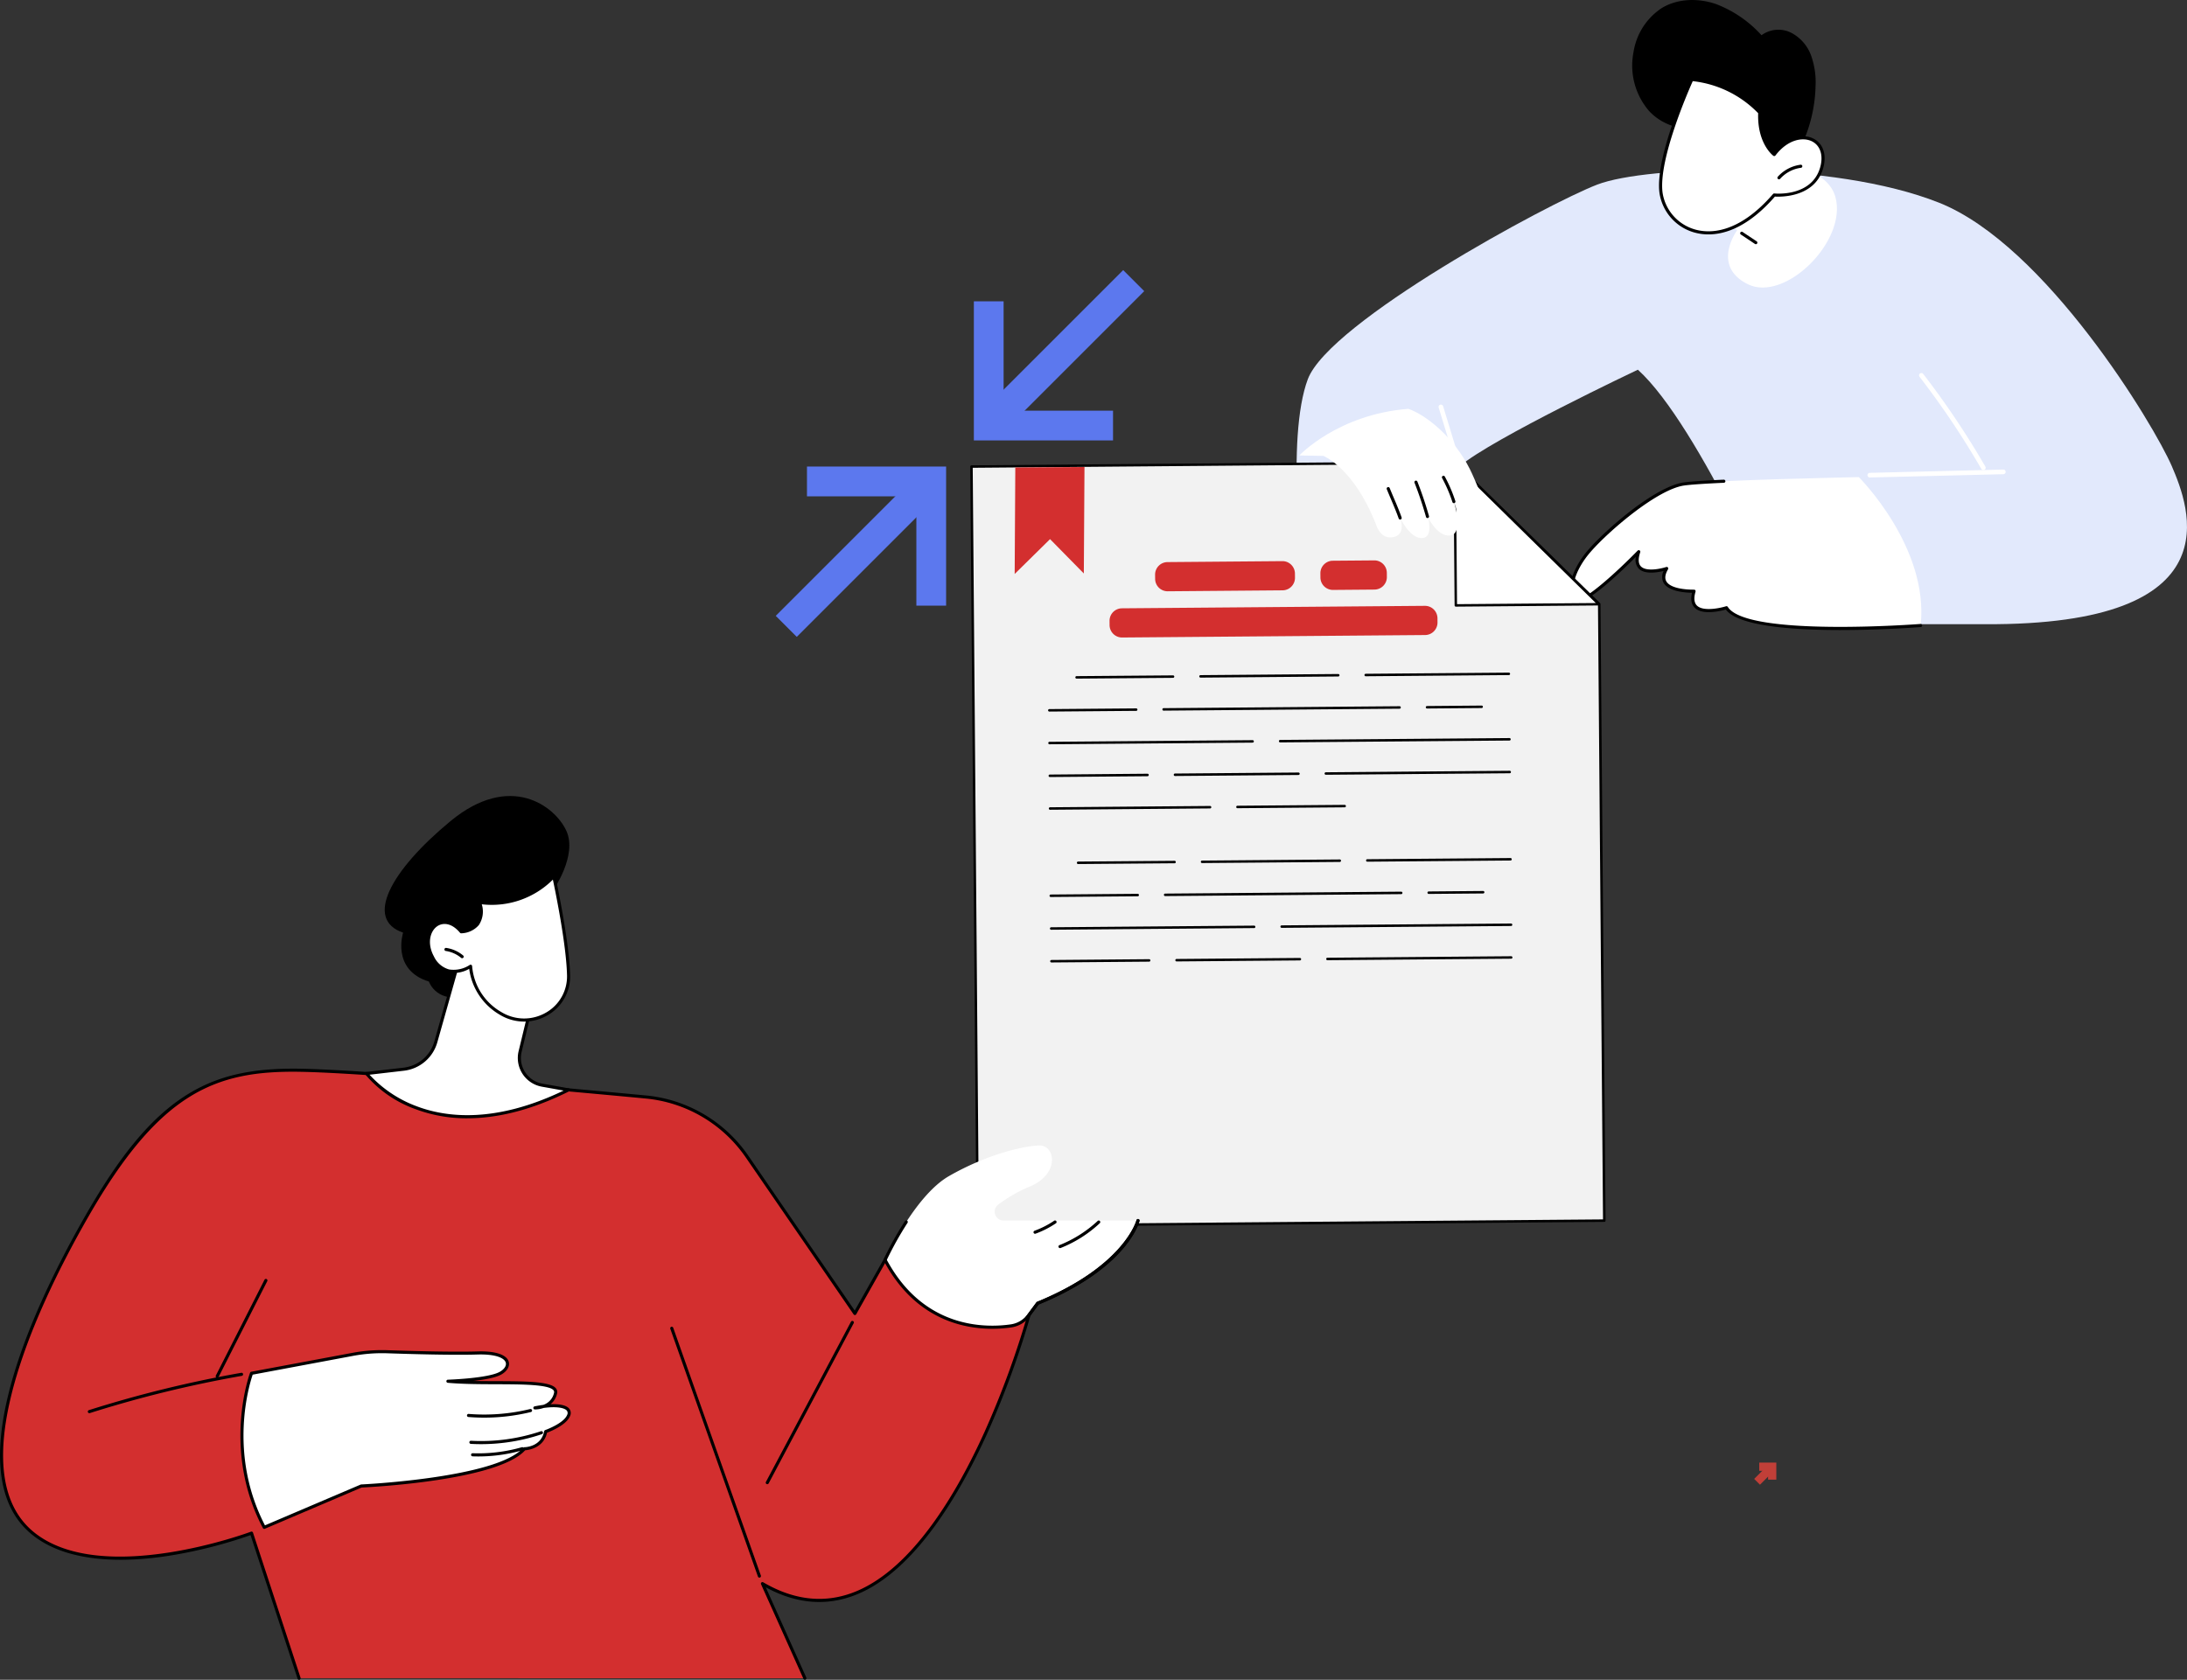 <svg xmlns="http://www.w3.org/2000/svg" xmlns:xlink="http://www.w3.org/1999/xlink" width="531.645" height="408.458" viewBox="0 0 531.645 408.458">
  <rect x="0" y="0" width="531.645" height="408.458" fill="#333333" stroke="none"/>
  <defs>
    <clipPath id="clip-path">
      <rect id="Rectangle_6718" data-name="Rectangle 6718" width="531.645" height="408.457" transform="translate(0 0)" fill="none"/>
    </clipPath>
  </defs>
  <g id="Group_11641" data-name="Group 11641" transform="translate(0 -0.002)">
    <g id="Group_11640" data-name="Group 11640" transform="translate(0 0.002)" clip-path="url(#clip-path)">
      <path id="Path_66231" data-name="Path 66231" d="M851.8,218.959s8.835,15.592,4.7,18.351-11.117-6.786-15.192-17.408-7.334-45.253-2.085-59.206,58.25-42.674,70.372-47.337,57.082-5.913,83.059,4.4,52.362,54.211,56.6,64.066,15.711,38.776-45.466,38.436h-48.7s-20.66-48.382-35.629-61.885c0,0-35.535,16.808-43.265,23.449,0,0-.264,3.9,3.163,12.529s10.555,22.214-1.18,21.9c-4.556-.121-8.127-9.942-12.208-10.444-6.43-.792-12.591,8.223-14.172,13.144" transform="translate(-521.305 -68.477)" fill="#e2e9fc"/>
      <path id="Path_66232" data-name="Path 66232" d="M862.259,396.128a4.044,4.044,0,0,1-1.225-.2c-4.588-1.459-9.822-10.316-12.742-17.929a.377.377,0,0,1,.7-.27c3.439,8.962,8.6,16.314,12.267,17.481a2.6,2.6,0,0,0,2.364-.252c3.149-2.1-2.414-13.6-4.823-17.851a.377.377,0,0,1-.031-.3c1.685-5.247,8-14.214,14.576-13.4,2.1.258,3.943,2.633,5.9,5.147,2,2.574,4.068,5.235,6.275,5.294a.377.377,0,0,1-.009.754h-.01c-2.565-.068-4.744-2.873-6.851-5.585-1.773-2.282-3.605-4.641-5.393-4.862-6.024-.731-12.066,7.808-13.716,12.729,1.23,2.192,8.694,15.906,4.5,18.7a3.156,3.156,0,0,1-1.785.545" transform="translate(-528.631 -226.437)"/>
      <path id="Path_66233" data-name="Path 66233" d="M1253.68,264.328a.565.565,0,0,1-.49-.283,202.459,202.459,0,0,0-15.018-22.4.565.565,0,1,1,.895-.691,203.6,203.6,0,0,1,15.1,22.529.565.565,0,0,1-.489.848" transform="translate(-771.543 -150.022)" fill="#fff"/>
      <path id="Path_66234" data-name="Path 66234" d="M1205.369,304.943a.565.565,0,0,1-.014-1.13l32.45-.8a.574.574,0,0,1,.579.551.566.566,0,0,1-.551.579l-32.45.8Z" transform="translate(-750.822 -188.835)" fill="#fff"/>
      <path id="Path_66235" data-name="Path 66235" d="M932.6,275.18a.565.565,0,0,1-.54-.4l-3.945-12.945a.565.565,0,1,1,1.081-.33l3.945,12.945a.565.565,0,0,1-.375.705.572.572,0,0,1-.165.024" transform="translate(-578.379 -162.719)" fill="#fff"/>
      <path id="Path_66236" data-name="Path 66236" d="M1083.734,307.9s17.113,17.03,15.028,36.083c0,0-42.426,3.315-47.2-4.32,0,0-10,3.174-7.889-4.025,0,0-10.088.319-6.645-5.522,0,0-9.135,3-6.794-4.077,0,0-12.424,12.759-14.948,11.743s-1.548-6.772,2.965-11.957,16.315-15.329,23-16.264,42.483-1.661,42.483-1.661" transform="translate(-631.866 -191.883)" fill="#fff"/>
      <path id="Path_66237" data-name="Path 66237" d="M1078.729,346.117c-11.724,0-24.944-.947-27.949-4.986-1.159.33-5.642,1.446-7.548-.418-.829-.811-1.056-2.043-.675-3.667-1.46-.017-5.633-.255-6.886-2.369a3.123,3.123,0,0,1,0-2.938c-1.5.372-4.605.907-6.058-.549a3.187,3.187,0,0,1-.7-2.88c-3.352,3.37-12.056,11.794-14.393,10.849a2.516,2.516,0,0,1-1.472-1.869c-.638-2.654,1.128-7.047,4.294-10.685,4.674-5.37,16.434-15.439,23.232-16.39,1.556-.218,4.819-.442,9.7-.667a.381.381,0,0,1,.394.359.377.377,0,0,1-.359.394c-4.855.223-8.095.446-9.628.66-6.52.912-18.288,10.991-22.768,16.138-3.52,4.044-4.608,8.026-4.13,10.014a1.776,1.776,0,0,0,1.021,1.346c1.671.667,9.8-6.793,14.537-11.656a.377.377,0,0,1,.628.381c-.542,1.638-.48,2.806.185,3.472,1.321,1.324,4.875.542,6.135.128a.377.377,0,0,1,.442.549c-.714,1.212-.851,2.207-.407,2.957,1.268,2.142,6.661,2,6.715,2a.389.389,0,0,1,.31.146.377.377,0,0,1,.064.336c-.463,1.578-.344,2.722.35,3.4,1.519,1.485,5.614.618,7.063.158a.379.379,0,0,1,.434.159c4.6,7.356,46.43,4.177,46.851,4.144a.377.377,0,0,1,.059.751c-.787.062-9.584.73-19.436.73" transform="translate(-631.24 -192.909)"/>
      <path id="Path_66238" data-name="Path 66238" d="M897.391,358.818a3.642,3.642,0,0,0-.433.029,14.6,14.6,0,0,0-1.664-4.016,3.57,3.57,0,1,0-4.724-5.337,3.514,3.514,0,0,0-.286.327,14.571,14.571,0,0,0-4.016-1.664,3.571,3.571,0,1,0-7.085,0,14.573,14.573,0,0,0-4.016,1.664,3.516,3.516,0,0,0-.286-.327,3.572,3.572,0,0,0-5.051,5.051,3.529,3.529,0,0,0,.327.286,14.585,14.585,0,0,0-1.664,4.016,3.642,3.642,0,0,0-.433-.029,3.572,3.572,0,1,0,.433,7.114,14.571,14.571,0,0,0,1.664,4.017,3.528,3.528,0,0,0-.327.286,3.572,3.572,0,1,0,5.337,4.724,14.575,14.575,0,0,0,4.016,1.664,3.572,3.572,0,1,0,7.085,0,14.572,14.572,0,0,0,4.016-1.664,3.572,3.572,0,1,0,5.01-5.01,14.581,14.581,0,0,0,1.664-4.017,3.57,3.57,0,1,0,.433-7.114m-14.667,10.2a6.633,6.633,0,1,1,6.633-6.633,6.633,6.633,0,0,1-6.633,6.633" transform="translate(-538.739 -214.472)" fill="#5c78ee"/>
      <path id="Path_66239" data-name="Path 66239" d="M1111.6,117.6s-6.433,8.648,2.585,13.127,24.243-10.5,21.3-21.189c-1.75-6.347-10.614-7.6-10.614-7.6l-6.93-3.064-11.846,14.2Z" transform="translate(-689.305 -61.617)" fill="#fff"/>
      <path id="Path_66240" data-name="Path 66240" d="M1126.434,152.553a.377.377,0,0,1-.208-.063l-3.44-2.293a.377.377,0,0,1,.418-.627l3.44,2.293a.377.377,0,0,1-.21.69" transform="translate(-699.604 -93.171)"/>
      <path id="Path_66241" data-name="Path 66241" d="M1096.545,13.538a10.146,10.146,0,0,0-4.882-5.588,6.938,6.938,0,0,0-7.183.621,28.639,28.639,0,0,0-11.115-7.6c-4.291-1.461-9.256-1.363-13.13.988a15.7,15.7,0,0,0-6.88,10.774,16.9,16.9,0,0,0,3.787,14.25c3.45,3.746,9.218,5.4,13.927,3.46a6.911,6.911,0,0,0,3.071,4.217,16.946,16.946,0,0,0,4.928,2.031,64.638,64.638,0,0,0,8.323,1.736c1.62.228,4.195.574,5.579-.574,1-.828,1.514-3.03,1.992-4.2a35.855,35.855,0,0,0,2.653-12.635,19.328,19.328,0,0,0-1.069-7.476" transform="translate(-656.268 -0.002)"/>
      <path id="Path_66242" data-name="Path 66242" d="M1098.921,69.533s-3.819-2.868-3.522-10.186a26.152,26.152,0,0,0-16.514-8.055s-8.642,18.784-7.485,27.561,13.837,16.356,27.521.527c0,0,9.357.936,11.521-6.581s-6.12-10.336-11.521-3.265" transform="translate(-667.619 -31.965)" fill="#fff"/>
      <path id="Path_66243" data-name="Path 66243" d="M1082.31,88.339a12.632,12.632,0,0,1-3.626-.52,11.8,11.8,0,0,1-8.281-9.541c-1.158-8.784,7.162-27,7.517-27.768a.369.369,0,0,1,.376-.218,26.786,26.786,0,0,1,16.768,8.187.375.375,0,0,1,.089.259c-.237,5.857,2.251,8.8,3.1,9.622,3.212-3.972,7.18-4.525,9.562-3.327,2.4,1.208,3.308,3.984,2.369,7.245-2.046,7.109-10.329,6.946-11.722,6.866-6.45,7.4-12.145,9.195-16.149,9.195m-3.817-37.271c-1,2.227-8.4,19.078-7.344,27.111A11.033,11.033,0,0,0,1078.9,87.1c3.467,1.037,10.561,1.3,19.112-8.588a.388.388,0,0,1,.322-.128c.37.037,9.071.814,11.122-6.31.832-2.89.072-5.328-1.984-6.363-2.176-1.094-5.882-.489-8.875,3.431a.377.377,0,0,1-.526.073c-.161-.121-3.921-3.032-3.678-10.349a26.088,26.088,0,0,0-15.9-7.792" transform="translate(-666.995 -31.341)"/>
      <path id="Path_66244" data-name="Path 66244" d="M1147.049,109.848a.377.377,0,0,1-.282-.627,9.018,9.018,0,0,1,5.535-2.923.377.377,0,1,1,.1.748,8.258,8.258,0,0,0-5.066,2.675.374.374,0,0,1-.282.127" transform="translate(-714.595 -66.243)"/>
      <path id="Path_66245" data-name="Path 66245" d="M73.335,838.472,61.778,803.193s-35.979,13.6-52.919.238S5.289,754.8,21.827,725.988s29.54-35.676,51.508-35.353c15.737.231,60.234,4.241,84.21,6.5a33.815,33.815,0,0,1,24.706,14.521l26.193,38.134,9.282-16.458,33.576,15s-24,91.388-65.32,67.146l10.311,23Z" transform="translate(-0.632 -430.391)" fill="#d32f2f"/>
      <path id="Path_66246" data-name="Path 66246" d="M72.7,838.225a.377.377,0,0,1-.358-.26L60.91,803.058A115.114,115.114,0,0,1,41.1,808.073c-10.212,1.59-24.246,2.018-33.1-4.969-7.838-6.182-9.924-17.389-6.2-33.31C5.5,753.932,14.21,736.777,20.868,725.177c8.347-14.543,15.7-23.4,23.838-28.73,7.568-4.952,15.947-6.99,28-6.812,15.646.229,59.495,4.17,84.24,6.5a34.107,34.107,0,0,1,24.981,14.684l25.852,37.635,8.985-15.931a.376.376,0,0,1,.483-.159l33.576,15a.377.377,0,0,1,.211.44,218.874,218.874,0,0,1-11.053,30.543c-6.61,14.608-17.458,33.247-31.6,39.088-7.224,2.984-14.694,2.415-22.219-1.687l9.842,21.949a.377.377,0,0,1-.688.308l-10.311-23a.377.377,0,0,1,.535-.479c7.649,4.488,15.237,5.232,22.554,2.21,13.912-5.746,24.643-24.213,31.2-38.693a219.672,219.672,0,0,0,10.932-30.125l-32.969-14.728-9.113,16.159a.38.38,0,0,1-.312.191.37.37,0,0,1-.327-.163l-26.193-38.133a33.355,33.355,0,0,0-24.431-14.361c-24.734-2.327-68.56-6.266-84.18-6.495-20.381-.3-33.9,5.056-51.176,35.163-6.633,11.555-15.313,28.64-19,44.413C-1.125,785.576.872,796.527,8.46,802.512c16.582,13.081,52.195-.159,52.553-.295a.377.377,0,0,1,.491.235l11.557,35.279a.377.377,0,0,1-.358.494" transform="translate(0 -429.768)"/>
      <path id="Path_66247" data-name="Path 66247" d="M57.027,895.709a.377.377,0,0,1-.114-.736,287.234,287.234,0,0,1,37.045-9.08.377.377,0,1,1,.13.743,286.444,286.444,0,0,0-36.947,9.056.377.377,0,0,1-.114.018" transform="translate(-35.304 -552.077)"/>
      <path id="Path_66248" data-name="Path 66248" d="M158.374,877.5a49.036,49.036,0,0,0,3.089,37.46l23.579-10.052s33.134-1.484,39.667-9.055c0,0,4.372-.028,5.174-4.189,0,0,4.638-1.626,5.561-3.9s-2.662-3-8.194-1.854c0,0,4.179.138,5.033-3.592s-15.483-1.914-26.168-2.885c0,0,9.765-.3,12.739-1.938s2.776-5.206-5.609-4.939c-5.818.185-16.1-.106-21.848-.3a38.571,38.571,0,0,0-8.409.636Z" transform="translate(-97.229 -543.572)" fill="#fff"/>
      <path id="Path_66249" data-name="Path 66249" d="M160.89,914.716a.377.377,0,0,1-.333-.2c-10.033-19.038-3.177-37.584-3.107-37.769a.377.377,0,0,1,.283-.237l24.612-4.6a38.869,38.869,0,0,1,8.49-.641c5.651.192,16,.486,21.823.3,4.4-.148,7.2.784,7.675,2.536.3,1.1-.434,2.32-1.872,3.11-1.383.76-4.125,1.237-6.728,1.532,1.829.036,3.7.043,5.544.048,7.063.023,13.163.043,14.528,1.761a1.413,1.413,0,0,1,.271,1.234,4.584,4.584,0,0,1-1.586,2.617c2.249-.1,3.86.26,4.536,1.072a1.678,1.678,0,0,1,.194,1.817c-.872,2.146-4.653,3.684-5.584,4.035-.847,3.729-4.478,4.214-5.322,4.275-6.71,7.4-37.652,8.962-39.759,9.06l-23.516,10.025a.373.373,0,0,1-.148.03m-2.806-37.506c-.7,2.015-6.114,19.074,2.979,36.646l23.259-9.916a.389.389,0,0,1,.131-.03c.33-.015,33.046-1.563,39.4-8.924a.377.377,0,0,1,.282-.131c.166,0,4.074-.084,4.807-3.884a.375.375,0,0,1,.245-.284c.045-.016,4.489-1.6,5.336-3.682a.965.965,0,0,0-.075-1.051c-.52-.624-2.293-1.092-5.64-.646a6.666,6.666,0,0,1-2.143.361.377.377,0,0,1-.064-.745c.737-.153,1.441-.272,2.106-.36a3.964,3.964,0,0,0,2.635-2.947.658.658,0,0,0-.127-.6c-1.139-1.435-7.647-1.456-13.94-1.476-4.025-.013-8.186-.026-11.768-.352a.377.377,0,0,1,.022-.752c.1,0,9.709-.32,12.57-1.891,1.121-.616,1.714-1.5,1.508-2.251-.288-1.055-2.258-2.127-6.924-1.981-5.846.187-16.213-.109-21.873-.3a38.233,38.233,0,0,0-8.326.63Z" transform="translate(-96.656 -542.949)"/>
      <path id="Path_66250" data-name="Path 66250" d="M626.763,299.485l117.446-.964,35.152,34.389,1.231,149.939L628.275,484.1Z" transform="translate(-390.592 -186.036)" fill="#f2f2f2"/>
      <path id="Path_66251" data-name="Path 66251" d="M780.086,482.658l-152.318,1.249a.3.3,0,0,1-.3-.3L625.953,299a.3.3,0,0,1,.3-.3h0l117.448-.964a.3.3,0,0,1,.213.086l35.152,34.389a.3.3,0,0,1,.091.213l1.231,149.939a.3.3,0,0,1-.3.3m-152.031.645,151.717-1.248L778.547,332.54l-34.971-34.214-117.026.965Z" transform="translate(-390.088 -185.544)"/>
      <path id="Path_66252" data-name="Path 66252" d="M938.721,333.235l34.767-.284L938.436,298.5Z" transform="translate(-584.824 -186.023)" fill="#fff"/>
      <path id="Path_66253" data-name="Path 66253" d="M973,332.765l-34.767.286a.3.3,0,0,1-.3-.3l-.288-34.726a.3.3,0,0,1,.511-.218L973.2,332.253a.3.3,0,0,1-.208.516m-34.472-.319,33.738-.274-34.013-33.425Z" transform="translate(-584.327 -185.539)"/>
      <path id="Path_66254" data-name="Path 66254" d="M792.517,398.061l-73.638.6a3.041,3.041,0,0,1-3.065-3.014l-.008-1.02a3.039,3.039,0,0,1,3.013-3.065l73.638-.6a3.039,3.039,0,0,1,3.065,3.013h0l.009,1.02a3.041,3.041,0,0,1-3.015,3.065" transform="translate(-446.084 -243.643)" fill="#d32f2f"/>
      <path id="Path_66255" data-name="Path 66255" d="M776.186,369.213l-27.916.232a3.039,3.039,0,0,1-3.065-3.013h0l-.009-1.02a3.041,3.041,0,0,1,3.015-3.065l27.915-.232a3.04,3.04,0,0,1,3.065,3.013v0l.009,1.02a3.04,3.04,0,0,1-3.014,3.065" transform="translate(-464.399 -225.666)" fill="#d32f2f"/>
      <path id="Path_66256" data-name="Path 66256" d="M864.973,368.729l-10.072.083a3.039,3.039,0,0,1-3.065-3.013h0l-.009-1.02a3.04,3.04,0,0,1,3.013-3.065h0l10.073-.083a3.04,3.04,0,0,1,3.065,3.013v0l.009,1.02a3.04,3.04,0,0,1-3.015,3.065" transform="translate(-530.849 -225.364)" fill="#d32f2f"/>
      <path id="Path_66257" data-name="Path 66257" d="M916.413,554.31l-34.775.285a.3.3,0,0,1-.021-.6l.016,0,34.776-.285a.3.3,0,0,1,.054.6h-.033Z" transform="translate(-549.244 -345.064)"/>
      <path id="Path_66258" data-name="Path 66258" d="M808.515,555.225l-33.466.274a.3.3,0,0,1-.028-.6l.023,0,33.466-.274a.3.3,0,0,1,0,.6" transform="translate(-482.819 -345.635)"/>
      <path id="Path_66259" data-name="Path 66259" d="M718.486,556.088l-23.426.185a.3.3,0,0,1-.037-.6l.031,0,23.426-.185a.3.3,0,0,1,.023.6l-.016,0" transform="translate(-432.962 -346.172)"/>
      <path id="Path_66260" data-name="Path 66260" d="M934.469,575.577l-13.23.111a.3.3,0,0,1-.005-.6l13.239-.112a.3.3,0,0,1,0,.6" transform="translate(-573.928 -358.319)"/>
      <path id="Path_66261" data-name="Path 66261" d="M808.544,576.009l-57.332.469a.3.3,0,1,1-.058-.6h.036l.016,0,57.332-.469a.3.3,0,1,1,.054.6h-.033l-.016,0" transform="translate(-467.942 -358.587)"/>
      <path id="Path_66262" data-name="Path 66262" d="M698.529,577.4l-21.1.172a.3.3,0,0,1-.058-.6h.036l.016,0,21.1-.171a.3.3,0,0,1,.021.6l-.015,0" transform="translate(-421.961 -359.456)"/>
      <path id="Path_66263" data-name="Path 66263" d="M882.111,596.564l-55.735.451a.3.3,0,0,1,0-.6l55.734-.451a.3.3,0,1,1,.054.6h-.033l-.016,0" transform="translate(-514.81 -371.397)"/>
      <path id="Path_66264" data-name="Path 66264" d="M727.007,597.912l-49.333.407a.3.3,0,0,1,0-.6l49.336-.4a.3.3,0,0,1,0,.6" transform="translate(-422.14 -372.24)"/>
      <path id="Path_66265" data-name="Path 66265" d="M900.574,617.675l-44.673.367a.3.3,0,0,1,0-.6l44.672-.364a.3.3,0,0,1,0,.6" transform="translate(-533.21 -384.556)"/>
      <path id="Path_66266" data-name="Path 66266" d="M788.548,618.787l-29.974.246a.3.3,0,0,1,0-.6l29.974-.246a.3.3,0,0,1,.005.6" transform="translate(-472.557 -385.247)"/>
      <path id="Path_66267" data-name="Path 66267" d="M701.56,619.584l-23.723.194a.3.3,0,0,1,0-.6l23.723-.195a.3.3,0,0,1,.058.6h-.036l-.016,0" transform="translate(-422.242 -385.743)"/>
      <path id="Path_66268" data-name="Path 66268" d="M915.375,434.654l-34.775.285a.3.3,0,0,1-.059-.6l.036,0,.015,0,34.776-.281a.3.3,0,0,1,0,.6" transform="translate(-548.575 -270.499)"/>
      <path id="Path_66269" data-name="Path 66269" d="M807.507,435.552l-33.466.274a.3.3,0,0,1-.038-.6l.033,0,33.468-.273a.3.3,0,0,1,0,.6" transform="translate(-482.183 -271.056)"/>
      <path id="Path_66270" data-name="Path 66270" d="M717.508,436.426l-23.426.185a.3.3,0,0,1-.037-.6l.031,0,23.426-.185a.3.3,0,0,1,.023.6l-.016,0" transform="translate(-432.353 -271.599)"/>
      <path id="Path_66271" data-name="Path 66271" d="M933.4,455.916l-13.239.112a.3.3,0,0,1-.038-.6h.034l13.239-.112a.3.3,0,0,1,.039.6H933.4" transform="translate(-573.236 -283.747)"/>
      <path id="Path_66272" data-name="Path 66272" d="M807.561,456.344l-57.334.47a.3.3,0,0,1-.059-.6.231.231,0,0,1,.036,0l.016,0,57.334-.469a.3.3,0,0,1,0,.6" transform="translate(-467.328 -284.014)"/>
      <path id="Path_66273" data-name="Path 66273" d="M697.605,457.738l-21.1.172a.3.3,0,0,1-.023-.6l.016,0,21.1-.171a.3.3,0,0,1,.023.6Z" transform="translate(-421.408 -284.883)"/>
      <path id="Path_66274" data-name="Path 66274" d="M881.134,476.893l-55.734.451a.3.3,0,0,1,0-.6l55.734-.451a.3.3,0,0,1,.021.6l-.015,0" transform="translate(-514.202 -296.82)"/>
      <path id="Path_66275" data-name="Path 66275" d="M725.947,478.241l-49.336.4a.3.3,0,0,1-.058-.6l.036,0,.015,0,49.336-.4a.3.3,0,0,1,.023.6Z" transform="translate(-421.452 -297.66)"/>
      <path id="Path_66276" data-name="Path 66276" d="M899.543,498.007l-44.674.363a.3.3,0,1,1-.039-.6h.034l44.672-.366a.3.3,0,0,1,.023.6l-.016,0" transform="translate(-532.546 -309.977)"/>
      <path id="Path_66277" data-name="Path 66277" d="M787.473,499.119l-29.974.246a.3.3,0,1,1-.037-.6l.031,0,29.974-.246a.3.3,0,1,1,.058.6.223.223,0,0,1-.036,0l-.016,0" transform="translate(-471.85 -310.67)"/>
      <path id="Path_66278" data-name="Path 66278" d="M700.525,499.923l-23.723.194a.3.3,0,1,1-.039-.6h.034l23.723-.2a.3.3,0,0,1,.023.6l-.016,0" transform="translate(-421.576 -311.172)"/>
      <path id="Path_66279" data-name="Path 66279" d="M823.869,519.987l-26.008.213a.3.3,0,0,1-.058-.6h.036l.016,0,26.008-.213a.3.3,0,1,1,.058.6h-.036Z" transform="translate(-497.013 -323.674)"/>
      <path id="Path_66280" data-name="Path 66280" d="M715.82,520.706l-38.857.319a.3.3,0,0,1-.058-.6h.036l.017,0,38.857-.319a.3.3,0,0,1,.023.6l-.016,0" transform="translate(-421.671 -324.123)"/>
      <path id="Path_66281" data-name="Path 66281" d="M671.408,327.259l-8.211-8.352-8.6,8.47.154-25.891,16.817-.119Z" transform="translate(-407.936 -187.809)" fill="#d32f2f"/>
      <path id="Path_66282" data-name="Path 66282" d="M305.438,911.359q-1.931,0-3.865-.155a.377.377,0,0,1,.06-.751,47.162,47.162,0,0,0,14.954-1.183.377.377,0,1,1,.178.732,47.936,47.936,0,0,1-11.327,1.358" transform="translate(-187.722 -566.641)"/>
      <path id="Path_66283" data-name="Path 66283" d="M305.623,926.7q-1.26,0-2.514-.07a.377.377,0,0,1,.042-.752,45.494,45.494,0,0,0,17.034-2.327.377.377,0,0,1,.243.713,46.291,46.291,0,0,1-14.8,2.436" transform="translate(-188.673 -575.534)"/>
      <path id="Path_66284" data-name="Path 66284" d="M305.659,936.138q-.7,0-1.4-.025a.376.376,0,0,1-.363-.39.37.37,0,0,1,.39-.363,38.391,38.391,0,0,0,11.972-1.47.377.377,0,0,1,.208.724,39.014,39.014,0,0,1-10.8,1.524" transform="translate(-189.382 -581.983)"/>
      <path id="Path_66285" data-name="Path 66285" d="M454.076,917.213a.376.376,0,0,1-.355-.251l-21.3-60.238a.377.377,0,1,1,.71-.251l21.3,60.238a.377.377,0,0,1-.355.5" transform="translate(-269.469 -533.589)"/>
      <path id="Path_66286" data-name="Path 66286" d="M494.381,892.133a.377.377,0,0,1-.333-.553l20.668-38.942a.377.377,0,1,1,.666.353l-20.667,38.943a.377.377,0,0,1-.333.2" transform="translate(-307.858 -531.231)"/>
      <path id="Path_66287" data-name="Path 66287" d="M571,767.029s7.09-15.55,15.534-20.392c9.185-5.267,18.008-7.3,21.9-7.443s5.105,6.69-1.922,9.851a35.709,35.709,0,0,0-8.092,4.589,2.158,2.158,0,0,0,1.378,3.815h32.682s-2.811,11.27-24.385,20.108l-2.2,2.957a6.44,6.44,0,0,1-4.223,2.541c-6.221.917-21.538,1.162-30.677-16.028" transform="translate(-355.842 -460.658)" fill="#fff"/>
      <path id="Path_66288" data-name="Path 66288" d="M596.438,813.341c-7.479,0-18.964-2.586-26.394-16.562a.377.377,0,0,1,.665-.354c9.031,16.987,24.19,16.733,30.289,15.832a6.1,6.1,0,0,0,3.975-2.393l2.2-2.957a.374.374,0,0,1,.159-.124c21.152-8.666,24.134-19.74,24.162-19.851a.377.377,0,0,1,.732.182c-.117.467-3.1,11.523-24.511,20.326l-2.134,2.873a6.861,6.861,0,0,1-4.47,2.689,32.16,32.16,0,0,1-4.671.339" transform="translate(-355.218 -490.23)"/>
      <path id="Path_66289" data-name="Path 66289" d="M661.967,810.987a.377.377,0,0,1-.3-.6l2.584-3.478a.376.376,0,0,1,.16-.124c21.152-8.666,24.134-19.74,24.162-19.851a.377.377,0,0,1,.731.183c-.117.467-3.1,11.523-24.511,20.326l-2.521,3.395a.378.378,0,0,1-.3.152" transform="translate(-412.297 -490.231)"/>
      <path id="Path_66290" data-name="Path 66290" d="M570.376,797.583a.372.372,0,0,1-.156-.034.377.377,0,0,1-.187-.5,81.148,81.148,0,0,1,5.16-9.262.377.377,0,1,1,.632.41,80.24,80.24,0,0,0-5.107,9.165.377.377,0,0,1-.343.22" transform="translate(-355.218 -490.835)"/>
      <path id="Path_66291" data-name="Path 66291" d="M683.237,794.354a.377.377,0,0,1-.139-.727,29.848,29.848,0,0,0,9.28-5.874.377.377,0,1,1,.514.551,30.18,30.18,0,0,1-9.517,6.024.373.373,0,0,1-.139.026" transform="translate(-425.551 -490.857)"/>
      <path id="Path_66292" data-name="Path 66292" d="M667.129,790.843a.377.377,0,0,1-.13-.731,22.239,22.239,0,0,0,4.764-2.432.377.377,0,1,1,.421.625,22.917,22.917,0,0,1-4.925,2.514.365.365,0,0,1-.13.024" transform="translate(-415.513 -490.835)"/>
      <path id="Path_66293" data-name="Path 66293" d="M139.514,849.361a.377.377,0,0,1-.336-.547l11.828-23.293a.377.377,0,0,1,.672.342l-11.828,23.293a.377.377,0,0,1-.336.206" transform="translate(-86.709 -514.329)"/>
      <path id="Path_66294" data-name="Path 66294" d="M289.132,536.627s5.972-8.477,3.222-14.477-13.664-14.354-28.2-2.325-20.97,23.869-11.482,27.086c0,0-2.946,9.055,6.272,11.9,0,0,1.928,5.83,10.123,3.259s20.061-25.444,20.061-25.444" transform="translate(-154.677 -320.129)"/>
      <path id="Path_66295" data-name="Path 66295" d="M259.4,614.412,253.3,635.956a9.235,9.235,0,0,1-7.827,6.662l-9.031,1.044s15.552,20.777,49.119,3.981l-6.425-1.147a6.717,6.717,0,0,1-5.348-8.192l3.089-12.774s-12.139-14.191-17.486-11.118" transform="translate(-147.351 -382.624)" fill="#fff"/>
      <path id="Path_66296" data-name="Path 66296" d="M260.344,653.941a35.273,35.273,0,0,1-12.682-2.248,28.585,28.585,0,0,1-12.139-8.415.376.376,0,0,1,.258-.6l9.03-1.044a8.831,8.831,0,0,0,7.508-6.39l6.092-21.545a.373.373,0,0,1,.175-.224c5.554-3.191,17.456,10.611,17.96,11.2a.376.376,0,0,1,.08.334l-3.089,12.774a6.339,6.339,0,0,0,5.048,7.732l6.425,1.147a.377.377,0,0,1,.1.708c-9.824,4.916-18.09,6.57-24.768,6.57M236.56,643.346A29.445,29.445,0,0,0,247.973,651c7.153,2.727,19.117,4.233,35.773-3.8l-5.294-.945a7.094,7.094,0,0,1-5.648-8.651l3.043-12.586c-1.281-1.462-11.951-13.392-16.754-10.963l-6.049,21.392a9.58,9.58,0,0,1-8.147,6.933Z" transform="translate(-146.729 -382.014)"/>
      <path id="Path_66297" data-name="Path 66297" d="M284.327,579.01s6.42-.031,4.507-7.128a20.451,20.451,0,0,0,18-6.328s3.38,15.344,3.6,23.973-9.293,13.787-16.557,9.325a14.431,14.431,0,0,1-7.264-11.455s-5.822,4.026-9.23-2.18,2.334-11.728,6.942-6.207" transform="translate(-172.221 -352.449)" fill="#fff"/>
      <path id="Path_66298" data-name="Path 66298" d="M299.026,600.234a11.362,11.362,0,0,1-5.952-1.684,15.17,15.17,0,0,1-7.4-11.139,7.445,7.445,0,0,1-5.077.873,6.509,6.509,0,0,1-4.152-3.509c-1.984-3.613-.952-7,1.026-8.348,1.474-1.006,4.022-1.18,6.413,1.574a5.04,5.04,0,0,0,3.532-1.694c.871-1.147,1.021-2.813.445-4.951a.377.377,0,0,1,.437-.467,20.236,20.236,0,0,0,17.652-6.212.376.376,0,0,1,.646.173c.034.154,3.39,15.478,3.606,24.045a10.866,10.866,0,0,1-5.513,9.824,11.342,11.342,0,0,1-5.666,1.516M286.007,586.4a.377.377,0,0,1,.377.376,14.188,14.188,0,0,0,7.084,11.134,10.6,10.6,0,0,0,10.848.157,10.122,10.122,0,0,0,5.136-9.152c-.188-7.453-2.782-20.106-3.438-23.2a21.023,21.023,0,0,1-17.286,6,5.942,5.942,0,0,1-.713,5.055,5.851,5.851,0,0,1-4.293,2h0a.378.378,0,0,1-.289-.135c-2.1-2.515-4.234-2.464-5.532-1.579-1.7,1.163-2.561,4.139-.791,7.363a5.794,5.794,0,0,0,3.664,3.139,7.122,7.122,0,0,0,5.021-1.086.374.374,0,0,1,.214-.067" transform="translate(-171.613 -351.825)"/>
      <path id="Path_66299" data-name="Path 66299" d="M291.05,614.213a.377.377,0,0,1-.242-.088,7.6,7.6,0,0,0-3.723-1.673.377.377,0,1,1,.11-.745,8.254,8.254,0,0,1,4.1,1.84.377.377,0,0,1-.243.666" transform="translate(-178.708 -381.207)"/>
      <path id="Path_66300" data-name="Path 66300" d="M838.219,275.174s9.41-10.024,26.529-11.337c4.491,1.589,11.1,7.012,14.929,14.637,1.28,2.55,4.563,10.472,5.025,13.217.563,3.351-2.313,3.93-4.594,2.6-1.65-.96-3-3.928-4.265-7.779,0,0,2.446,7.806-1.019,8.129-3.08.286-5.33-4.47-5.33-4.47s1.39,4.836-1.305,5.087c-3,.279-5.452-4.884-5.452-4.884s1.331,3.421-.957,4.423c-1.3.567-3.58.651-4.8-2.544-5.372-14.064-12.918-16.976-12.918-16.976Z" transform="translate(-522.37 -164.421)" fill="#fff"/>
      <path id="Path_66301" data-name="Path 66301" d="M933.155,313.7a.377.377,0,0,1-.359-.261,34.261,34.261,0,0,0-2.5-5.83.377.377,0,1,1,.662-.36,35.072,35.072,0,0,1,2.553,5.958.378.378,0,0,1-.243.474.387.387,0,0,1-.116.018" transform="translate(-579.724 -191.35)"/>
      <path id="Path_66302" data-name="Path 66302" d="M915.689,319.306a.378.378,0,0,1-.363-.275c-.788-2.794-1.724-5.582-2.782-8.287a.377.377,0,1,1,.7-.274c1.066,2.728,2.01,5.539,2.805,8.357a.377.377,0,0,1-.26.465.387.387,0,0,1-.1.014" transform="translate(-568.672 -193.333)"/>
      <path id="Path_66303" data-name="Path 66303" d="M897.874,322.223a.377.377,0,0,1-.356-.253c-.536-1.535-1.235-3.184-1.912-4.778-.343-.809-.677-1.6-.977-2.339a.377.377,0,0,1,.7-.282c.3.737.63,1.522.972,2.327.681,1.605,1.385,3.265,1.929,4.824a.377.377,0,0,1-.356.5" transform="translate(-557.507 -195.892)"/>
      <line id="Line_163" data-name="Line 163" x1="3.672" y2="3.672" transform="translate(427.135 356.649)" fill="none" stroke="#c13f38" stroke-width="2"/>
      <path id="Path_66304" data-name="Path 66304" d="M662.1,228.276H628.269V194.452H635.5v26.592H662.1Z" transform="translate(-391.531 -121.181)" fill="#5c78ee"/>
      <rect id="Rectangle_6716" data-name="Rectangle 6716" width="49.84" height="7.231" transform="translate(237.797 100.922) rotate(-45)" fill="#5c78ee"/>
      <path id="Path_66305" data-name="Path 66305" d="M520.6,301.084h33.826v33.824h-7.232V308.317H520.6Z" transform="translate(-324.431 -187.634)" fill="#5c78ee"/>
      <rect id="Rectangle_6717" data-name="Rectangle 6717" width="49.84" height="7.231" transform="translate(188.577 149.752) rotate(-45)" fill="#5c78ee"/>
      <path id="Path_66306" data-name="Path 66306" d="M1138.1,949.646V946.5h-3.148" transform="translate(-707.289 -589.849)" fill="none" stroke="#c13f38" stroke-width="2"/>
    </g>
  </g>
</svg>
